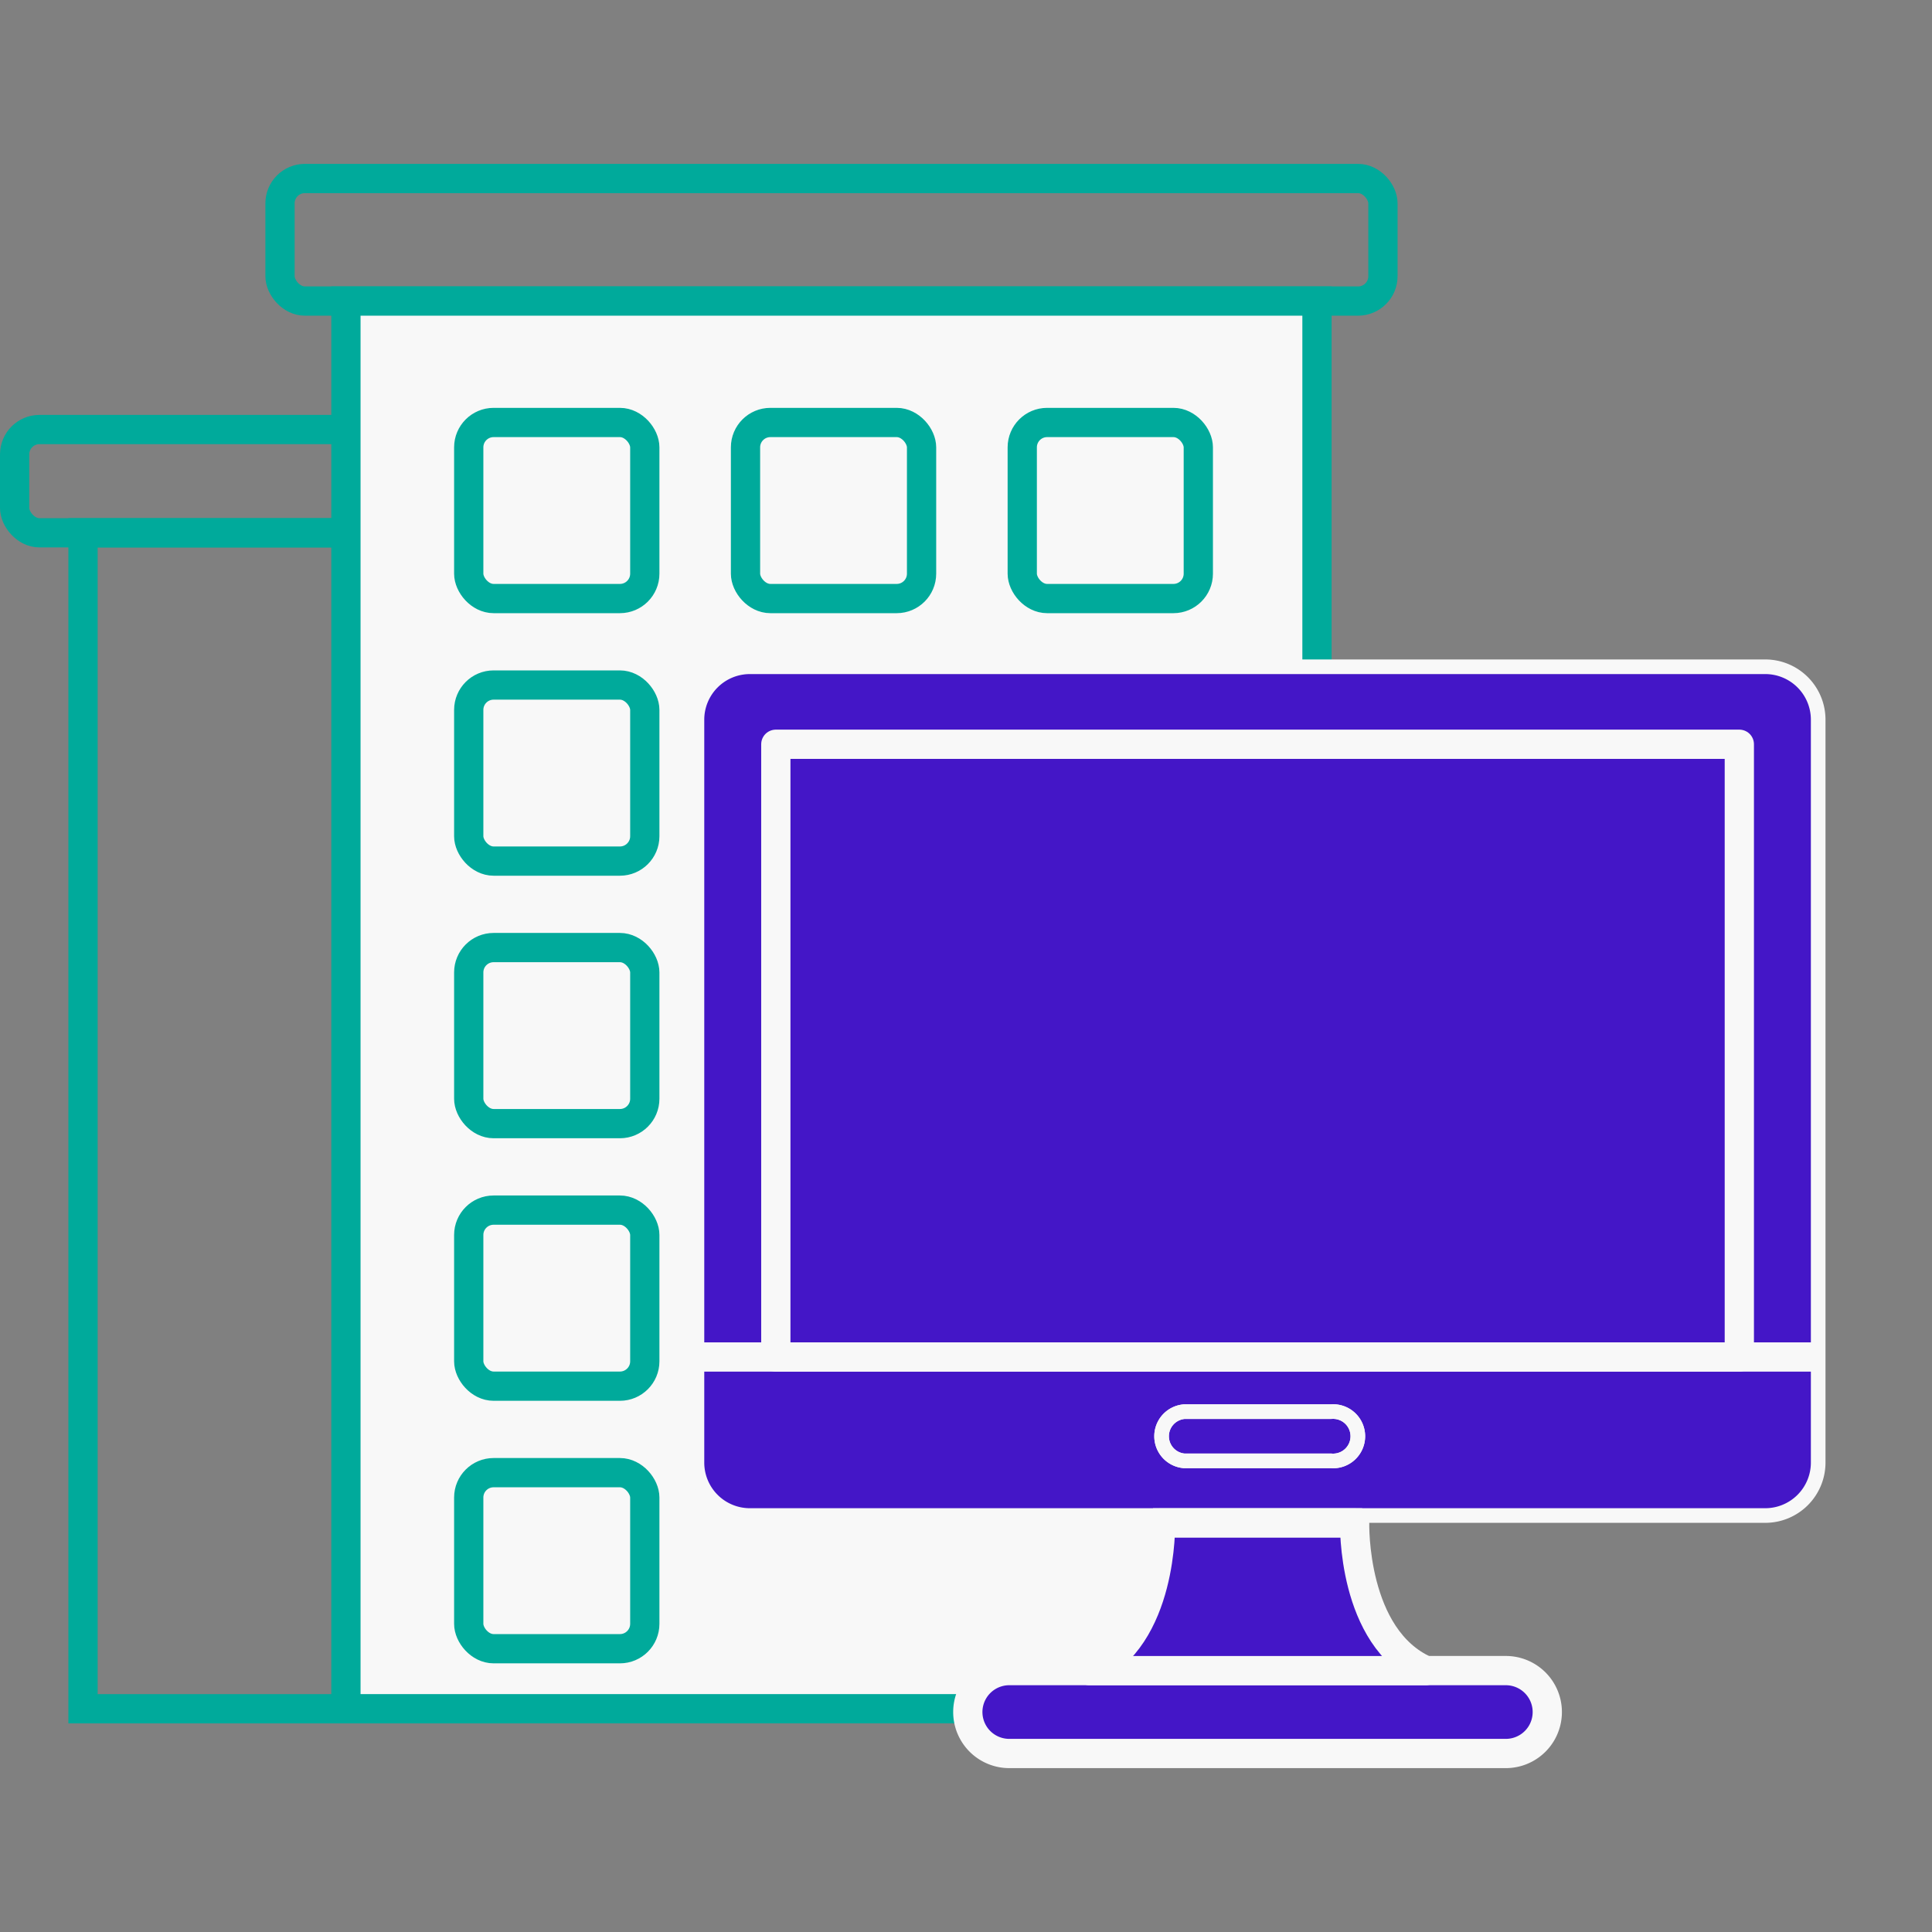 <svg xmlns="http://www.w3.org/2000/svg" xmlns:xlink="http://www.w3.org/1999/xlink" width="132.098" height="132.099" viewBox="0 0 132.098 132.099">
  <rect x="0" y="0" width="132.098" height="132.099" fill="#808080" stroke="none"/>
  <defs>
    <clipPath id="clip-path">
      <rect id="Rectangle_11485" data-name="Rectangle 11485" width="132.098" height="132.099" transform="translate(0.5)" fill="none"/>
    </clipPath>
  </defs>
  <g id="WhyIAL_Icon_3" data-name="WhyIAL_Icon 3" transform="translate(-0.5)">
    <g id="Group_37885" data-name="Group 37885" clip-path="url(#clip-path)">
      <rect id="Rectangle_11467" data-name="Rectangle 11467" width="33.613" height="7.061" rx="1.7" transform="translate(1.5 29.368)" fill="none" stroke="#00aa9b" stroke-width="2"/>
      <rect id="Rectangle_11468" data-name="Rectangle 11468" width="28.939" height="80.404" transform="translate(6.176 36.43)" fill="none" stroke="#00aa9b" stroke-width="2"/>
      <rect id="Rectangle_11469" data-name="Rectangle 11469" width="75.412" height="8.379" rx="1.7" transform="translate(19.645 12.205)" fill="none" stroke="#00aa9b" stroke-width="2"/>
      <rect id="Rectangle_11470" data-name="Rectangle 11470" width="66.395" height="96.248" transform="translate(24.152 20.584)" fill="#f8f8f8"/>
      <rect id="Rectangle_11471" data-name="Rectangle 11471" width="66.395" height="96.248" transform="translate(24.152 20.584)" fill="none" stroke="#00aa9b" stroke-width="2"/>
      <rect id="Rectangle_11472" data-name="Rectangle 11472" width="12.038" height="12.038" rx="1.7" transform="translate(32.549 28.887)" fill="none" stroke="#00aa9b" stroke-width="2"/>
      <rect id="Rectangle_11473" data-name="Rectangle 11473" width="12.038" height="12.038" rx="1.7" transform="translate(51.473 28.887)" fill="none" stroke="#00aa9b" stroke-width="2"/>
      <rect id="Rectangle_11474" data-name="Rectangle 11474" width="12.038" height="12.038" rx="1.7" transform="translate(70.395 28.887)" fill="none" stroke="#00aa9b" stroke-width="2"/>
      <rect id="Rectangle_11475" data-name="Rectangle 11475" width="12.038" height="12.038" rx="1.7" transform="translate(32.549 46.838)" fill="none" stroke="#00aa9b" stroke-width="2"/>
      <rect id="Rectangle_11476" data-name="Rectangle 11476" width="12.038" height="12.038" rx="1.7" transform="translate(32.549 64.789)" fill="none" stroke="#00aa9b" stroke-width="2"/>
      <rect id="Rectangle_11477" data-name="Rectangle 11477" width="12.038" height="12.038" rx="1.7" transform="translate(32.549 82.74)" fill="none" stroke="#00aa9b" stroke-width="2"/>
      <rect id="Rectangle_11478" data-name="Rectangle 11478" width="12.038" height="12.038" rx="1.7" transform="translate(32.549 100.691)" fill="none" stroke="#00aa9b" stroke-width="2"/>
      <rect id="Rectangle_11479" data-name="Rectangle 11479" width="12.038" height="12.038" transform="translate(51.473 46.839)" fill="none" stroke="#000" stroke-width="1"/>
      <rect id="Rectangle_11480" data-name="Rectangle 11480" width="12.038" height="12.038" transform="translate(70.395 46.839)" fill="none" stroke="#000" stroke-width="1"/>
      <path id="Path_35247" data-name="Path 35247" d="M53.908,46.5h69.913a3.375,3.375,0,0,1,3.375,3.375v51.282a3.375,3.375,0,0,1-3.375,3.375H53.908a3.376,3.376,0,0,1-3.375-3.375V49.872A3.376,3.376,0,0,1,53.908,46.5" transform="translate(-2.38 -0.909)" fill="#4416c7"/>
      <path id="Rectangle_11481" data-name="Rectangle 11481" d="M3.62,0H73.044a3.619,3.619,0,0,1,3.619,3.619V54.413a3.62,3.62,0,0,1-3.62,3.62H3.62A3.62,3.62,0,0,1,0,54.413V3.62A3.62,3.62,0,0,1,3.62,0Z" transform="translate(48.153 45.589)" fill="none" stroke="#f8f8f8" stroke-width="1"/>
      <rect id="Rectangle_11482" data-name="Rectangle 11482" width="65.878" height="41.895" transform="translate(53.546 50.888)" fill="#4416c7"/>
      <rect id="Rectangle_11483" data-name="Rectangle 11483" width="65.878" height="41.895" transform="translate(53.546 50.888)" fill="none" stroke="#f8f8f8" stroke-width="1"/>
      <rect id="Rectangle_11484" data-name="Rectangle 11484" width="65.878" height="41.895" transform="translate(53.546 50.888)" fill="none" stroke="#f8f8f8" stroke-linecap="round" stroke-linejoin="round" stroke-width="2"/>
      <path id="Path_35249" data-name="Path 35249" d="M107.177,120.106H73.232a2.834,2.834,0,0,0-.008,5.668h33.953a2.834,2.834,0,1,0,.008-5.668Z" transform="translate(-3.721 -5.881)" fill="#4416c7"/>
      <path id="Path_35250" data-name="Path 35250" d="M107.177,120.106H73.232a2.834,2.834,0,0,0-.008,5.668h33.953a2.834,2.834,0,1,0,.008-5.668h-.008" transform="translate(-3.721 -5.881)" fill="none" stroke="#f8f8f8" stroke-width="1"/>
      <path id="Path_35251" data-name="Path 35251" d="M107.177,120.106H73.232a2.834,2.834,0,0,0-.008,5.668h33.953a2.834,2.834,0,1,0,.008-5.668Z" transform="translate(-3.721 -5.881)" fill="none" stroke="#f8f8f8" stroke-linecap="round" stroke-linejoin="round" stroke-width="2"/>
      <path id="Path_35252" data-name="Path 35252" d="M96.186,101.118H86.148a1.688,1.688,0,0,0,0,3.364H96.19a1.688,1.688,0,1,0,0-3.364" transform="translate(-4.68 -4.598)" fill="#4416c7"/>
      <path id="Path_35253" data-name="Path 35253" d="M96.186,101.118H86.148a1.688,1.688,0,0,0,0,3.364H96.19a1.688,1.688,0,1,0,0-3.364" transform="translate(-4.68 -4.598)" fill="none" stroke="#f8f8f8" stroke-width="1"/>
      <path id="Path_35254" data-name="Path 35254" d="M96.186,101.118H86.148a1.688,1.688,0,0,0,0,3.364H96.19a1.688,1.688,0,1,0,0-3.364Z" transform="translate(-4.68 -4.598)" fill="none" stroke="#f8f8f8" stroke-width="1"/>
      <path id="Path_35255" data-name="Path 35255" d="M102.305,119.339c-5.062-2.354-4.86-10.6-4.86-10.6H84.17s.2,8.249-4.861,10.6Z" transform="translate(-4.323 -5.113)" fill="#4416c7"/>
      <path id="Path_35256" data-name="Path 35256" d="M102.305,119.339c-5.062-2.354-4.86-10.6-4.86-10.6H84.17s.2,8.249-4.861,10.6Z" transform="translate(-4.323 -5.113)" fill="none" stroke="#f8f8f8" stroke-width="1"/>
      <path id="Path_35257" data-name="Path 35257" d="M102.305,118.824c-5.062-2.24-4.86-10.089-4.86-10.089H84.17s.2,7.849-4.861,10.089Z" transform="translate(-4.323 -4.598)" fill="none" stroke="#f8f8f8" stroke-linecap="round" stroke-linejoin="round" stroke-width="2"/>
      <path id="Path_35637" data-name="Path 35637" d="M57.493,90.719h76.032" transform="translate(-8.893 2.064)" fill="none" stroke="#f8f8f8" stroke-width="2"/>
    </g>
  </g>
</svg>
